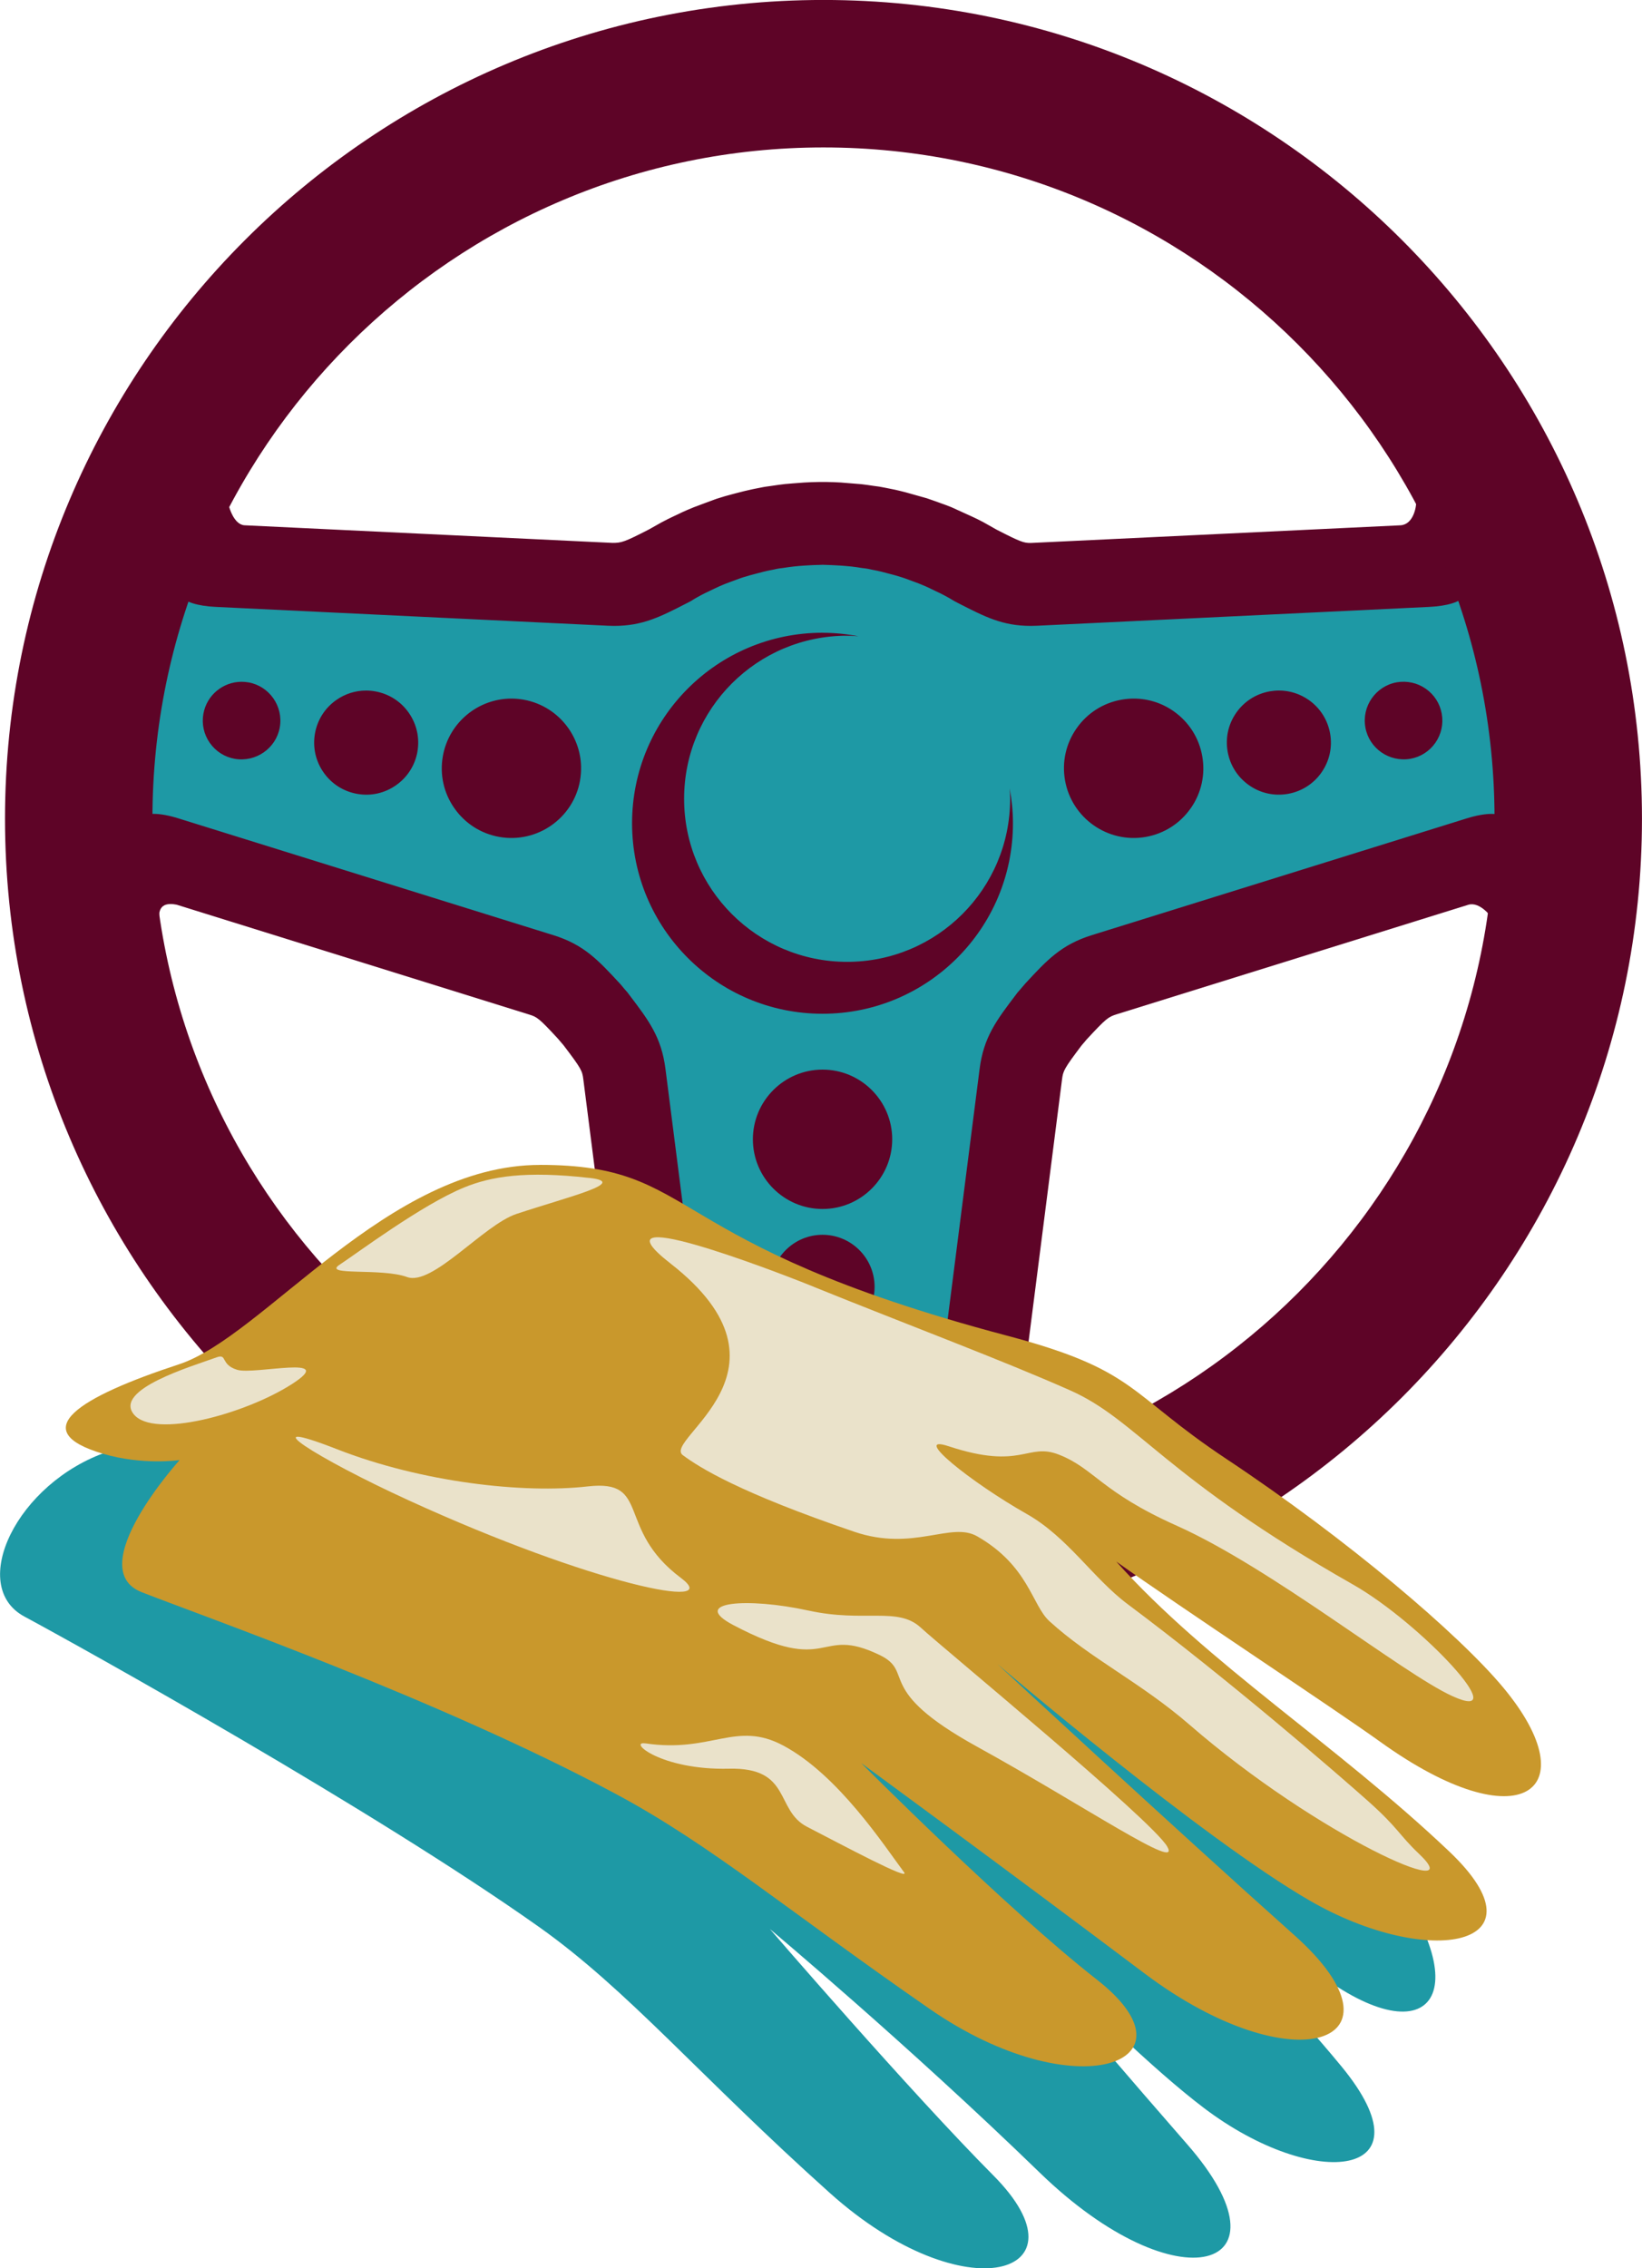 <?xml version="1.0" encoding="UTF-8"?>
<svg id="Layer_2" data-name="Layer 2" xmlns="http://www.w3.org/2000/svg" version="1.1" viewBox="0 0 44.55 61.52">
  <defs>
    <style>
      .cls-1 {
        fill: #eae2ca;
      }

      .cls-1, .cls-2, .cls-3, .cls-4 {
        stroke-width: 0px;
      }

      .cls-2 {
        fill: #c9982c;
      }

      .cls-3 {
        fill: #1e99a5;
      }

      .cls-4 {
        fill: #5e0427;
      }
    </style>
  </defs>
  <g>
    <path class="cls-4" d="M41.152,13.673c-.74-.583-1.839-.628-2.629-.106l-.095.063-.016.113c-.003.02-.071.492-.423.505l-10.027.479c-.187,0-.272-.027-.919-.359l-.367-.207c-.113-.061-.229-.116-.304-.15l-.563-.256c-.113-.045-.231-.088-.233-.088h-.001s-.314-.116-.428-.152l-.583-.164c-.1-.025-.2-.051-.285-.069l-.263-.053c-.099-.021-.2-.038-.324-.052-.114-.018-.225-.033-.319-.044l-.561-.046c-.123-.007-.253-.013-.382-.014h-.216c-.135.001-.268.007-.402.015-.109.006-.508.04-.515.041-.105.012-.214.026-.36.049-.129.015-.237.035-.237.035h.001c-.049.009-.169.033-.248.049l-.074.016c-.124.026-.247.057-.342.082,0,0-.259.067-.366.098l-.236.073s-.595.219-.606.225l-.178.074c-.091.039-.185.082-.256.118l-.138.065c-.092.044-.185.088-.316.159l-.336.189c-.665.342-.745.364-.985.364-.077-.003-9.988-.478-9.989-.478-.288-.021-.413-.496-.414-.501l-.023-.096-.081-.054c-.785-.521-1.88-.481-2.624.096-1.767,1.367-4.44,5.241-1.906,10.115.389.748,1.153,1.212,1.995,1.212.259,0,.436-.01.542-.029l.185-.04.018-.187c0-.001.013-.124.104-.189.1-.074.267-.056.366-.036l9.556,2.977c.218.067.269.094.785.653l.158.185c.483.636.506.69.535.926l1.279,10.027c.024.172-.253.293-.254.293l-.077.031-.043.069c-.382.618-.383,1.26-.004,2.02.691,1.38,2.802,2.229,5.645,2.273h.085c3.406,0,5.175-1.79,5.382-2.142.44-.752.471-1.44.091-2.104l-.044-.075-.079-.032c-.003-.001-.304-.129-.273-.338l1.279-10.021c.03-.237.054-.292.529-.923.023-.024.134-.157.134-.158.542-.585.592-.616.818-.688l9.546-2.972c.313-.089.612.326.614.33l.058.082.096.021c.146.03.299.046.453.046.812,0,1.563-.44,1.961-1.148,2.69-4.786-.045-8.764-1.867-10.198Z"/>
    <path class="cls-3" d="M39.117,19.361c.049.277-.013.556-.174.787-.161.23-.402.384-.679.433-.571.097-1.119-.282-1.22-.854-.101-.572.282-1.119.853-1.221.278-.046.557.014.787.175.23.161.384.402.433.679ZM35.855,20.951c-.216.309-.54.515-.911.581-.372.065-.746-.017-1.055-.234-.309-.216-.515-.539-.581-.911-.066-.371.017-.746.233-1.055.216-.309.54-.515.911-.581.083-.014.166-.022.249-.022.287,0,.566.088.806.255.309.216.515.54.581.911.066.372-.017.746-.233,1.055ZM32.306,21.922c-.289.414-.723.69-1.22.778-1.026.18-2.008-.507-2.19-1.533-.088-.497.023-.999.313-1.412.289-.414.723-.69,1.22-.778.111-.019.222-.029.333-.029.384,0,.758.117,1.08.342.413.29.69.723.777,1.22.088.497-.023.999-.312,1.412ZM15.738,21.167c-.181,1.026-1.162,1.713-2.19,1.533-.497-.088-.93-.364-1.22-.778-.29-.413-.401-.915-.313-1.412.162-.916.961-1.562,1.86-1.562.109,0,.219.01.33.029,1.026.182,1.714,1.164,1.532,2.19ZM11.326,20.387c-.066.371-.272.695-.581.911-.309.217-.683.301-1.055.234-.372-.066-.695-.272-.911-.581s-.299-.683-.234-1.055c.065-.371.272-.695.581-.911.24-.168.519-.255.806-.255.082,0,.165.007.248.022.372.066.695.272.911.581.216.309.299.683.234,1.055ZM6.737,18.507c.572.101.955.649.854,1.221-.101.571-.65.951-1.22.854-.277-.049-.518-.203-.679-.433-.161-.23-.223-.51-.174-.787.09-.51.536-.87,1.037-.87.061,0,.122.006.183.016ZM22.317,17.163c.334,0,.66.034.976.095-.102-.007-.204-.016-.309-.016-2.443,0-4.423,1.98-4.423,4.423s1.98,4.423,4.423,4.423c2.443,0,4.423-1.98,4.423-4.423,0-.095-.008-.188-.014-.281.057.307.09.622.09.945,0,2.853-2.313,5.167-5.167,5.167s-5.167-2.313-5.167-5.167c0-2.854,2.313-5.167,5.167-5.167ZM22.317,42.941c2.25.034,3.579-2.229,3.579-2.229-.247,0-.442-.054-.535-.148-.145-.146-.193-.51-.132-.997l1.349-10.573v0c.11-.863.455-1.317.986-2.016l.036-.049c.03-.034.061-.068.094-.108l.125-.146c.586-.633.972-1.052,1.804-1.311l10.175-3.168c.255-.079.487-.121.672-.121.101,0,.24.013.331.074.128.087.226.322.258.619,2.456-4.373-1.299-7.329-1.299-7.329.085.311.08.585-.016.719-.12.169-.472.279-.964.303l-10.642.511c-.06.003-.118.004-.175.004-.763,0-1.241-.246-1.961-.615l-.109-.057-.037-.022c-.045-.027-.09-.055-.138-.081l-.113-.061c-.07-.038-.144-.073-.214-.105l-.11-.053c-.052-.026-.104-.051-.175-.082l-.136-.057c-.066-.027-.134-.052-.18-.068l-.139-.052c-.059-.022-.12-.044-.18-.063-.058-.018-.116-.036-.174-.053-.048-.014-.257-.068-.257-.068-.079-.021-.161-.043-.239-.059-.053-.012-.107-.022-.128-.025l-.116-.025c-.048-.009-.095-.016-.166-.023-.095-.016-.192-.03-.279-.04-.049-.006-.098-.01-.181-.017-.078-.007-.156-.012-.24-.016-.091-.005-.186-.01-.28-.012-.012-0-.081-.003-.093-.003l-.082.003c-.099.001-.197.006-.287.011-.089.005-.164.009-.27.018-.051.004-.101.009-.143.014-.093.01-.186.024-.291.04,0,0-.008.001-.012.002-.057.005-.11.013-.133.018-.032.005-.063.012-.102.022-.045.008-.131.025-.159.031-.082.017-.164.039-.247.061,0,0-.207.053-.265.07l-.176.053c-.07.023-.14.049-.192.069l-.148.054c-.052.019-.105.039-.14.053-.055.022-.11.045-.145.061-.051.022-.102.046-.169.079l-.133.064c-.064.03-.129.061-.198.098l-.117.064c-.054.03-.106.062-.135.081l-.035.021-.102.053c-.723.371-1.201.617-1.971.617-.056,0-.113-.001-.17-.004l-10.641-.511c-.493-.023-.844-.134-.964-.303-.113-.158-.086-.462-.026-.688,0,0-3.623,2.806-1.288,7.299.032-.298.129-.533.257-.62.092-.062.231-.075.331-.075.185,0,.416.042.67.121l10.177,3.169c.83.258,1.217.677,1.8,1.307l.049.055c.032.038.087.105.088.106.023.028.048.055.07.079l.061.081c.521.686.866,1.14.975,2.002l1.349,10.567c.062.49.015.855-.131,1.003-.093.094-.289.148-.536.148,0,0,1.096,2.191,3.58,2.229ZM22.317,36.315c-.778,0-1.412-.633-1.412-1.412s.633-1.412,1.412-1.412c.779,0,1.412.633,1.412,1.412s-.633,1.412-1.412,1.412ZM22.317,32.791c-1.042,0-1.89-.848-1.89-1.89s.848-1.89,1.89-1.89c1.042,0,1.89.848,1.89,1.89s-.848,1.89-1.89,1.89ZM21.264,38.336c0-.58.472-1.053,1.053-1.053s1.053.472,1.053,1.053c0,.581-.472,1.053-1.053,1.053s-1.053-.472-1.053-1.053Z"/>
    <path class="cls-4" d="M22.342,44.412C10.097,44.412.136,34.45.136,22.206.136,9.96,10.097-.001,22.342-.001,34.587-.001,44.549,9.96,44.549,22.206c0,12.244-9.962,22.206-22.207,22.206ZM22.342,3.999C12.303,3.999,4.136,12.167,4.136,22.206s8.167,18.206,18.206,18.206,18.207-8.167,18.207-18.206S32.381,3.999,22.342,3.999Z"/>
  </g>
  <path class="cls-3" d="M13.522,35.088c4.253.371,2.989,1.31,12.057,4.833,3.375,1.311,3.07,1.957,5.578,4.119,3.04,2.62,5.83,5.661,6.917,7.336,2.08,3.203.215,4.587-3.323,1.298-1.148-1.067-5.051-4.408-6.648-5.88,2.243,3.205,5.5,5.861,8.296,9.257,2.485,3.02-.716,3.408-3.733,1.125-2.748-2.079-7.837-7.645-7.837-7.645,0,0,4.376,5.19,7.378,8.624,2.998,3.428-.24,4.42-4.002.769-3.553-3.448-7.317-6.604-7.317-6.604,0,0,3.788,4.395,6.068,6.689,2.664,2.681-.763,3.768-4.443.469-3.541-3.174-5.472-5.502-7.889-7.214-4.511-3.194-12.419-7.588-13.963-8.419s-.206-3.63,2.259-4.47c2.229-.76,6.597-4.635,10.603-4.285Z"/>
  <g>
    <path class="cls-2" d="M14.653,31.595c4.396.002,3.146,2.112,12.665,4.631,3.543.938,3.264,1.557,5.961,3.348,3.269,2.171,6.303,4.749,7.512,6.204,2.313,2.784.469,4.208-3.348,1.461-1.239-.891-5.435-3.656-7.157-4.885,2.481,2.773,5.975,4.959,9.035,7.864,2.72,2.583-.553,3.197-3.78,1.335-2.94-1.695-8.476-6.415-8.476-6.415,0,0,4.782,4.431,8.056,7.353,3.269,2.918-.008,4.091-4.075,1.029-3.841-2.892-7.677-5.698-7.677-5.698,0,0,3.927,3.945,6.397,5.876,2.886,2.257-.581,3.532-4.545.788-3.814-2.641-5.924-4.441-8.503-5.824-4.813-2.581-11.24-4.835-12.873-5.477-1.633-.642,1.027-3.583,1.027-3.583,0,0-.995.147-2.072-.17-2.132-.628-.64-1.544,2.056-2.428,2.297-.753,5.659-5.41,9.799-5.408Z"/>
    <g>
      <path class="cls-1" d="M22.079,34.903c2.573,1.04,5.145,2.003,6.959,2.809,1.814.806,2.557,2.36,7.671,5.265,1.843,1.047,4.422,3.813,2.694,3.026-1.357-.619-4.894-3.467-7.482-4.624-2.054-.918-2.228-1.547-3.191-1.925-.861-.338-.998.431-2.99-.227-1.045-.345.595.974,2.122,1.839,1.11.629,1.795,1.743,2.733,2.443,2.729,2.038,5.69,4.599,6.523,5.342s.824.9,1.384,1.432c1.429,1.357-2.731-.469-6.226-3.501-1.326-1.15-2.696-1.798-3.805-2.812-.476-.435-.559-1.497-1.957-2.3-.713-.41-1.731.422-3.335-.124-3.121-1.063-4.196-1.739-4.653-2.078-.567-.42,3.368-2.311-.335-5.199-2.179-1.699,2.606.115,3.89.633Z"/>
      <path class="cls-1" d="M21.942,43.684c1.508.331,2.414-.114,3.038.46s6.267,5.217,6.686,5.936-2.237-1.096-5.15-2.701c-2.835-1.562-1.67-2.017-2.65-2.49-1.71-.826-1.282.602-3.968-.811-1.21-.636.38-.759,2.045-.393Z"/>
      <path class="cls-1" d="M17.51,47.285c1.801.268,2.456-.629,3.746.062,1.486.796,2.724,2.696,3.273,3.435.192.259-1.686-.746-2.634-1.235-.872-.45-.411-1.615-2.116-1.575-1.864.044-2.751-.758-2.269-.686Z"/>
      <path class="cls-1" d="M9.151,39.31c2.299.896,5.053,1.205,6.793,1.006s.742,1.143,2.528,2.48c1.208.905-2.396.18-7.386-2.103-2.507-1.147-4.343-2.322-1.934-1.383Z"/>
      <path class="cls-1" d="M15.991,31.949c-1.739-.198-2.669-.04-3.4.259-1.15.471-2.904,1.784-3.378,2.095s1.145.081,1.832.334,2.078-1.416,2.966-1.711c1.449-.481,3.058-.856,1.981-.978Z"/>
      <path class="cls-1" d="M5.875,36.816c-.683.247-2.787.869-2.247,1.542s3.018 0,4.293-.818-1.021-.243-1.487-.387-.256-.447-.56-.337Z"/>
    </g>
  </g>
</svg>